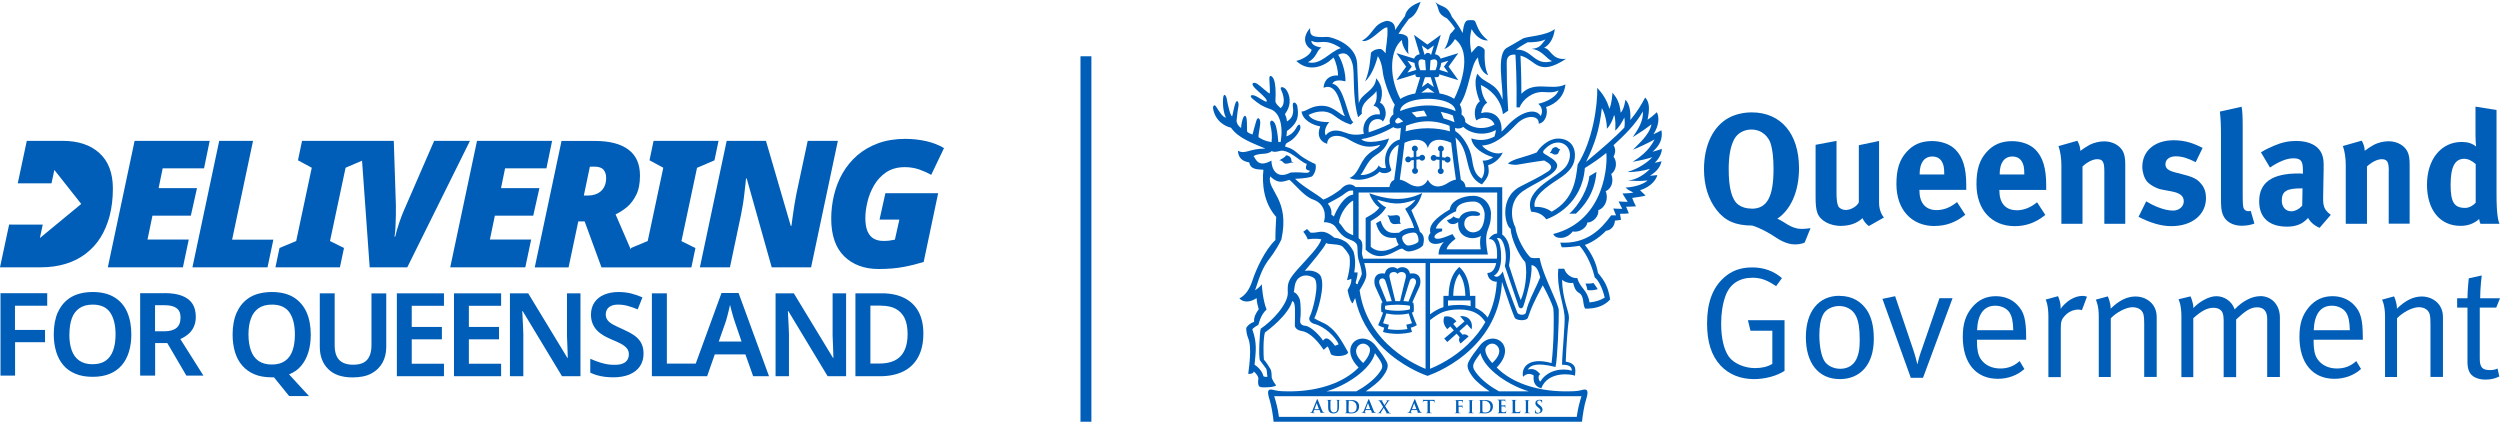 <?xml version="1.0" encoding="UTF-8"?>
<svg id="Layer_1" xmlns="http://www.w3.org/2000/svg" version="1.1" viewBox="0 0 252.04 42.52">
  <!-- Generator: Adobe Illustrator 29.6.0, SVG Export Plug-In . SVG Version: 2.1.1 Build 207)  -->
  <defs>
    <style>
      .st0 {
        fill: #005eb8;
      }
    </style>
  </defs>
  <g>
    <path class="st0" d="M181.54,23.07c-.5,0-.97-.22-1.37-.46-.26-.16-.69-.45-.99-.56,1.32-.88,2.19-2.68,2.19-5.09,0-3.48-1.82-5.63-4.77-5.63-.83,0-1.64.19-2.3.54-1.6.86-2.51,2.79-2.51,5.19,0,1.63.43,3.03,1.28,4.12.85,1.1,1.93,1.56,3.59,1.56.86.27,1.72.77,2.25,1.12.41.27,1.18.78,2.04.78.67,0,.99-.19.99-.19l.59-1.45s-.51.08-.99.08h0ZM176.59,21.03c-.53,0-.97-.13-1.32-.38-.67-.48-.99-1.68-.99-3.59,0-1.34.18-2.31.56-3.03.32-.59.97-.97,1.72-.97,1.18,0,1.77.85,1.95,1.4.19.62.29,1.44.29,2.57,0,2.82-.65,4.01-2.2,4.01h0Z"/>
    <path class="st0" d="M185.62,22.77c.86,0,1.63-.27,2.15-.78.14.33.37.61.64.8l1.52-.86c-.32-.38-.49-.94-.49-1.48v-6.24l-2.04.43v5.75c-.16.4-.8.78-1.32.78-.32,0-.64-.16-.75-.38s-.18-.61-.18-1.34v-5.25l-2.11.4v5.23c0,.83.05,1.26.18,1.63.27.78,1.26,1.32,2.41,1.32h0Z"/>
    <path class="st0" d="M195.05,22.78c1.15,0,2.14-.37,3.08-1.13l-.83-1.28c-.65.54-1.34.81-2.07.81-1.1,0-1.72-.72-1.72-1.98v-.06h4.72v-.49c0-1.71-.34-2.81-1.09-3.57-.53-.54-1.42-.86-2.36-.86-1.09,0-1.9.35-2.57,1.1-.72.8-1.02,1.77-1.02,3.24,0,2.57,1.52,4.23,3.86,4.23h0ZM193.53,17.55c0-1.13.46-1.77,1.28-1.77.43,0,.73.16.94.48.19.3.26.62.26,1.23v.1h-2.47v-.03h0Z"/>
    <path class="st0" d="M203.29,21.19c-1.1,0-1.72-.72-1.72-1.98v-.06h4.72v-.49c0-1.71-.34-2.81-1.08-3.57-.53-.54-1.42-.86-2.36-.86-1.08,0-1.9.35-2.57,1.1-.72.8-1.02,1.77-1.02,3.24,0,2.57,1.52,4.23,3.86,4.23,1.15,0,2.14-.37,3.08-1.13l-.83-1.28c-.65.54-1.34.81-2.08.81h0ZM201.6,17.55c0-1.13.46-1.77,1.28-1.77.43,0,.73.16.94.48.19.3.26.62.26,1.23v.1h-2.47v-.03h0Z"/>
    <path class="st0" d="M207.81,22.56h2.14v-5.78c.49-.45,1.05-.73,1.48-.73.56,0,.72.27.72,1.2v5.31h2.11v-5.97c0-.51-.05-.86-.16-1.16-.26-.7-1.05-1.18-1.96-1.18-.48,0-1.04.13-1.47.35-.35.19-.62.38-.94.61,0-.34-.11-.69-.3-1.02l-1.9.54c.19.54.29,1.21.29,1.92v5.92h0Z"/>
    <path class="st0" d="M222.4,19.97c0-.54-.14-1.01-.45-1.39-.29-.37-.62-.67-1.63-.93l-.99-.26c-.75-.19-1.02-.42-1.02-.83,0-.48.41-.8,1.04-.8s1.2.18,2.01.59l.7-1.44c-.75-.37-1.61-.77-2.92-.77-1.9,0-3.16,1.07-3.16,2.67,0,.53.18,1.12.46,1.47.29.35.96.73,1.5.83l.96.18c.86.16,1.26.45,1.26,1.01,0,.53-.48.93-1.08.93-.93,0-2.06-.53-2.71-.93l-.77,1.56c1.2.62,2.3.94,3.3.94,2.09,0,3.5-1.15,3.5-2.84h0Z"/>
    <path class="st0" d="M223.91,19.8c0,1.17.03,1.42.19,1.84.26.69.99,1.12,1.9,1.12.46,0,.91-.08,1.28-.22l-.37-1.28c-.11.03-.16.03-.24.03-.18,0-.35-.08-.43-.22-.13-.22-.14-.42-.14-1.82v-6.37c0-1.15-.03-1.68-.11-2.12l-2.19.49c.08.73.11,1.39.11,2.46v6.1h0Z"/>
    <path class="st0" d="M232.7,21.98c.21.41.65.78,1.15.99l1.13-1.31c-.72-.54-.78-.93-.77-1.82l.05-2.74c.02-.88-.03-1.13-.14-1.47-.32-.91-1.26-1.42-2.63-1.42-.75,0-1.44.14-2.23.48-.57.24-.89.4-1.32.67l.91,1.53c.88-.59,1.67-.93,2.36-.93.78,0,.96.3.96,1.21v.34c-.18-.02-.32-.02-.48-.02-2.6,0-3.93.89-3.93,2.81,0,1.63.99,2.55,2.81,2.55.67,0,1.24-.16,1.64-.45.16-.11.34-.27.49-.43h0ZM232.1,20.74c-.32.35-.72.56-1.12.56-.54,0-.94-.43-.94-1.07,0-.97.51-1.24,1.99-1.24h.1l-.03,1.76h0Z"/>
    <path class="st0" d="M240.82,17.24v5.31h2.11v-5.97c0-.51-.05-.86-.16-1.16-.26-.7-1.05-1.18-1.96-1.18-.48,0-1.04.13-1.47.35-.35.19-.62.38-.94.61,0-.34-.11-.69-.3-1.02l-1.9.54c.19.54.29,1.21.29,1.92v5.92h2.14v-5.78c.49-.45,1.05-.73,1.48-.73.56,0,.72.27.72,1.2h0Z"/>
    <path class="st0" d="M248.06,22.77c.73,0,1.36-.22,1.88-.69.03.22.06.35.13.48h1.92c-.14-.32-.3-.97-.3-2.98v-8.49l-2.12-.34v2.81c0,.48.03,1.04.06,1.21-.4-.32-.86-.46-1.45-.46-2.08,0-3.5,1.76-3.5,4.31s1.31,4.15,3.38,4.15h0ZM248.43,16.01c.38,0,.77.18,1.16.53v3.89c-.21.26-.65.53-1.05.53-1.12,0-1.48-.57-1.48-2.33s.41-2.62,1.37-2.62Z"/>
    <path class="st0" d="M176.48,33.34h2.2v3.34c-.46.29-1.05.43-1.74.43-1.04,0-2.15-.45-2.65-1.16s-.77-1.88-.77-3.32c0-1.04.14-1.96.43-2.78.45-1.26,1.45-1.85,2.73-1.85.85,0,1.48.24,2.38.85l.59-.81c-.83-.72-1.83-1.08-3-1.08s-2.07.33-2.86,1.04c-1.13,1.02-1.69,2.51-1.69,4.6,0,1.88.43,3.24,1.36,4.25.83.89,2,1.37,3.37,1.37,1.12,0,2.3-.32,3.08-.83v-5.11h-3.69l.26,1.08v-.02Z"/>
    <path class="st0" d="M185.44,29.82c-2.09,0-3.38,1.58-3.38,4.17s1.24,4.23,3.43,4.23c2,0,3.42-1.4,3.42-4.05,0-1.29-.24-2.23-.73-2.95-.54-.78-1.4-1.39-2.73-1.39h0ZM187.25,35.98c-.27.77-.89,1.2-1.72,1.2-.69,0-1.32-.32-1.61-.8-.3-.49-.5-1.48-.5-2.6,0-.94.13-1.58.38-2.07.27-.53.93-.86,1.63-.86.65,0,1.36.32,1.69,1.02.26.53.37,1.28.37,2.39,0,.78-.06,1.23-.24,1.72Z"/>
    <path class="st0" d="M193.7,35.35c-.26.72-.38,1.34-.38,1.34h-.03s-.16-.7-.38-1.36l-1.85-5.47-1.28.27,2.86,7.96h1.23l2.98-8.03h-1.32l-1.82,5.28h0Z"/>
    <path class="st0" d="M201.22,29.86c-.96,0-1.74.35-2.38,1.1-.67.8-.96,1.66-.96,3,0,2.63,1.32,4.23,3.53,4.23,1.02,0,1.98-.35,2.68-.99l-.48-.8c-.56.51-1.18.75-1.95.75s-1.53-.29-1.98-.97c-.27-.41-.37-.99-.37-1.74v-.19h4.96v-.18c0-1.9-.22-2.65-.91-3.35-.54-.56-1.29-.86-2.16-.86h.02ZM199.32,33.3c.06-1.64.7-2.48,1.84-2.48.61,0,1.17.27,1.44.7.24.38.35.91.37,1.77h-3.65Z"/>
    <path class="st0" d="M207.74,31.15c.05-.67-.26-1.29-.26-1.29l-1.24.34s.27.53.27,1.69v6.13h1.25v-4.98c0-.65.1-.89.46-1.26s.85-.57,1.32-.57c.13,0,.27.03.35.06l.51-1.36s-.22-.08-.43-.08c-.81,0-1.66.51-2.24,1.32h0Z"/>
    <path class="st0" d="M215.3,29.89c-.85,0-1.68.4-2.51,1.23,0-.65-.29-1.24-.29-1.24l-1.21.33s.3.54.3,1.67v6.13h1.21v-5.92c.57-.61,1.56-1.12,2.2-1.12.37,0,.7.13.88.33.22.27.29.48.29,1.32v5.38h1.26v-6.03c0-.32-.06-.64-.19-.92-.32-.7-1.08-1.16-1.95-1.16h0Z"/>
    <path class="st0" d="M227.84,29.86c-.81,0-1.79.51-2.55,1.33-.29-.85-1.07-1.33-1.85-1.33s-1.79.61-2.31,1.2c0-.56-.29-1.18-.29-1.18l-1.21.29s.29.54.29,1.69v6.16h1.2v-5.94c.83-.75,1.42-1.05,2.03-1.05.37,0,.62.1.81.32.18.22.22.54.22,1.02v5.65h1.26v-5.81c.83-.77,1.39-1.23,2.11-1.23.67,0,1.02.4,1.02,1.16v5.87h1.28v-6c0-1.26-.81-2.16-2-2.16h0Z"/>
    <path class="st0" d="M235.16,29.86c-.96,0-1.74.35-2.38,1.1-.67.8-.96,1.66-.96,3,0,2.63,1.32,4.23,3.53,4.23,1.02,0,1.98-.35,2.68-.99l-.48-.8c-.56.51-1.18.75-1.95.75s-1.53-.29-1.98-.97c-.27-.41-.37-.99-.37-1.74v-.19h4.96v-.18c0-1.9-.22-2.65-.91-3.35-.54-.56-1.29-.86-2.15-.86h0ZM233.26,33.3c.06-1.64.7-2.48,1.83-2.48.61,0,1.16.27,1.44.7.24.38.35.91.37,1.77h-3.64Z"/>
    <path class="st0" d="M244.16,29.89c-.85,0-1.67.4-2.51,1.23,0-.65-.29-1.24-.29-1.24l-1.21.33s.3.54.3,1.67v6.13h1.21v-5.92c.57-.61,1.56-1.12,2.2-1.12.37,0,.7.13.88.33.22.27.29.48.29,1.32v5.38h1.26v-6.03c0-.32-.06-.64-.19-.92-.32-.7-1.08-1.16-1.95-1.16h0Z"/>
    <path class="st0" d="M251.02,37.31c-.78,0-1.02-.3-1.02-1.18v-5.12h1.66l.38-.94h-2c0-1.05.16-2.3.16-2.3l-1.31.29s-.13,1.25-.13,2.01h-1.04v.94h1.04v5.46c0,.8.21,1.31.77,1.58.3.14.62.22,1.04.22.56,0,1-.11,1.4-.32l-.18-.8c-.22.11-.43.16-.78.16h0Z"/>
    <path class="st0" d="M145.94,15.78c-.1,0-.18.05-.23.12-.1-.02-.21-.04-.32-.05v-.59c.11-.05.18-.15.18-.27,0-.16-.13-.3-.3-.3s-.3.13-.3.3c0,.11.06.21.16.26v.57c-.11-.01-.21-.02-.32-.03-.05-.1-.15-.17-.27-.17-.16,0-.3.13-.3.3s.13.3.3.3c.1,0,.2-.05.25-.14.12.01.22.02.33.04v.87c-.1.05-.17.15-.17.26,0,.16.13.3.3.3s.3-.13.3-.3c0-.12-.07-.22-.18-.27v-.83c.1.01.2.03.29.04.04.12.15.2.28.2.16,0,.3-.13.3-.3s-.13-.3-.3-.3h0Z"/>
    <path class="st0" d="M143.37,15.61c-.12,0-.22.07-.27.17-.11.01-.21.02-.31.03v-.57c.09-.05.15-.15.15-.26,0-.16-.13-.3-.3-.3s-.3.13-.3.3c0,.12.07.23.18.27v.59c-.11.01-.22.03-.32.05-.05-.07-.14-.12-.23-.12-.16,0-.3.13-.3.3s.13.3.3.3c.13,0,.24-.09.28-.2.09-.02.18-.03.28-.04v.83c-.1.05-.17.15-.17.27,0,.16.13.3.3.3s.3-.13.3-.3c0-.11-.07-.21-.16-.26v-.87c.1-.01.21-.02.32-.04.05.08.14.14.25.14.16,0,.3-.13.3-.3s-.13-.3-.3-.3h0Z"/>
    <path class="st0" d="M159.55,39.3c-.32.1-.71.15-1.29.15h-.73c-2.5-.05-5.06-.79-6.64-2.4,2.17-2.2-.38-4-1.76-2.14-.43.58-.78.99-1.07,1.56-.24.45-.06.91.48,1.61.3.39,1.03.98,1.63,1.37h-12.48c.6-.39,1.34-.99,1.63-1.37.54-.7.72-1.16.48-1.61-.3-.56-.64-.97-1.07-1.56-1.38-1.86-3.93-.06-1.76,2.14-1.57,1.61-4.14,2.35-6.64,2.4h-.69c-.59,0-.97-.06-1.3-.15-.52-.12-.63.1-.35.99.19.6.35,1.57.41,2.23h31.09c.07-.66.22-1.64.41-2.23.28-.89.16-1.11-.35-.99ZM149.82,34.99c.41-.54,1-.4,1.25.06.26.49-.12,1.09-.63,1.55-.71-.77-.79-1.38-.61-1.61h0ZM148.79,37.54c-.25-.35-.34-.56-.21-.9.13-.33.39-.63.67-1.04.43,1.69,2.99,3.31,4.88,3.85h-3.01c-.78-.42-1.76-1.11-2.33-1.91ZM136.79,35.05c.25-.46.84-.6,1.25-.06.17.23.1.84-.61,1.61-.51-.47-.9-1.07-.63-1.55h0ZM138.62,35.6c.28.41.54.71.67,1.04.13.34.05.54-.21.9-.57.8-1.56,1.49-2.33,1.91h-3.01c1.89-.54,4.45-2.16,4.88-3.85ZM158.96,42.03h-30.02c-.13-.96-.32-1.57-.48-2.09h30.98c-.16.52-.35,1.13-.48,2.09Z"/>
    <path class="st0" d="M132.32,41.65h.19s.03,0,.03-.02c0,0,0-.02-.03-.02h-.03c-.05,0-.07-.02-.07-.05,0-.02,0-.07.03-.11l.04-.09s0-.02.02-.02h.52s0,0,.02,0l.08.22s0,.04-.02.04-.03,0-.03.02c0,0,.02,0,.05,0h.34c.07,0,.08,0,.08-.02s0-.02-.02-.02h-.07s-.09-.03-.16-.19c-.11-.27-.4-1-.44-1.09-.02-.04-.03-.06-.05-.06s-.03.02-.05.07l-.45,1.11c-.03.09-.07.15-.15.16h-.05s-.02,0-.02.02c0,0,0,.02.03.02h.21ZM132.75,40.65s0,0,0,0h0s.22.61.22.61h-.45s.22-.6.22-.6Z"/>
    <path class="st0" d="M133.82,40.35c.06,0,.07.04.08.1v.64c0,.26.07.39.16.47.13.12.3.12.39.12.12,0,.24-.02.37-.13.15-.13.17-.34.17-.54v-.57c0-.06.02-.09.07-.1h.05s.03,0,.03-.02c0,0,0,0-.04,0h-.4s-.04,0-.04,0,0,.02.03.02h.06c.06,0,.07.04.08.1v.6c0,.18,0,.34-.1.44-.07.07-.17.1-.24.1-.06,0-.14,0-.22-.07-.09-.07-.14-.18-.14-.44v-.63c0-.06.02-.09.07-.1h.05s.03,0,.03-.02c0,0,0,0-.04,0h-.48s-.04,0-.04,0,0,.02.03.02h.07,0Z"/>
    <path class="st0" d="M135.66,40.35c.06,0,.07.04.07.1v.69c0,.16,0,.31,0,.38,0,.05,0,.09-.05.1h-.06s-.03,0-.03.02c0,0,0,.02.04.02h.22c.09,0,.25.02.38.02.33,0,.51-.13.6-.21.1-.1.19-.27.19-.5,0-.21-.08-.36-.17-.44-.19-.2-.49-.2-.71-.2h-.53s-.04,0-.04,0,0,.02.03.02h.07,0ZM135.97,40.8v-.36s0-.03.02-.04c0,0,.08,0,.11,0,.14,0,.34.02.5.18.08.07.17.22.17.44,0,.18-.04.35-.15.44-.11.1-.23.13-.41.13-.14,0-.21-.04-.23-.07,0-.02-.02-.09-.02-.14v-.58h0Z"/>
    <path class="st0" d="M137.5,41.65h.19s.03,0,.03-.02c0,0,0-.02-.03-.02h-.03c-.05,0-.07-.02-.07-.05,0-.02,0-.07.03-.11l.04-.09s0-.02.02-.02h.52s0,0,.02,0l.08.22s0,.04-.02.04-.02,0-.02.02c0,0,.02,0,.05,0h.34c.07,0,.08,0,.08-.02s0-.02-.02-.02h-.07s-.09-.03-.16-.19c-.11-.27-.4-1-.44-1.09-.02-.04-.03-.06-.05-.06s-.03.02-.05.07l-.45,1.11c-.03.09-.07.15-.15.16h-.06s-.02,0-.02.02c0,0,0,.02.03.02h.21ZM137.92,40.65h0s0,0,0,0l.22.6h-.45s.22-.6.22-.6h0Z"/>
    <path class="st0" d="M138.92,41.66h.35s.04,0,.04,0,0-.02-.02-.02h-.04s-.03,0-.03-.03,0-.04.02-.07l.26-.42c.08.13.18.31.28.48,0,.02,0,.04,0,.04t-.02.02s0,0,.06.02h.37s.03,0,.03-.02c0,0,0-.02-.02-.02h-.07c-.05-.02-.07-.04-.1-.08-.04-.05-.33-.54-.39-.62l.29-.42c.05-.08.09-.13.13-.14.03,0,.05,0,.06,0,.02,0,.03,0,.03-.02s0,0-.03,0h-.35s-.04,0-.04,0,0,.02.02.02h.06s.03.02.03.03,0,.04-.02.07c-.03.05-.19.3-.24.37-.07-.12-.15-.25-.23-.39,0-.02-.02-.04-.02-.05s0-.03.02-.03h.05s.03,0,.03-.02c0,0,0,0-.04,0h-.46s-.04,0-.04,0t.02.02s.05,0,.07,0c.06.02.1.06.15.13l.31.51-.34.49c-.06.08-.09.12-.15.13h-.07s-.03,0-.03.02c0,0,0,0,.03,0h.04Z"/>
    <path class="st0" d="M142.14,41.65h.19s.03,0,.03-.02c0,0,0-.02-.03-.02h-.03c-.06,0-.07-.02-.07-.05,0-.02,0-.07.03-.11l.04-.09s0-.02.02-.02h.52s.02,0,.02,0l.08.22s0,.04-.02.04-.02,0-.02.02c0,0,.02,0,.05,0h.34c.07,0,.08,0,.08-.02s0-.02-.02-.02h-.07s-.09-.03-.16-.19c-.11-.27-.4-1-.44-1.09-.02-.04-.03-.06-.05-.06s-.03.02-.05.07l-.45,1.11c-.04.09-.07.15-.15.16h-.06s-.02,0-.02.02c0,0,0,.02.03.02h.21ZM142.57,40.65h0s0,0,0,0l.23.6h-.45s.22-.6.22-.6h0Z"/>
    <path class="st0" d="M143.46,40.53s0-.03.03-.06c.03-.04.07-.05.17-.05h.26v1.1s-.02.09-.05.1h-.06s-.03,0-.03.02c0,0,0,.02.04.02h.5s.03,0,.03-.02c0,0,0-.02-.03-.02h-.09c-.05,0-.06-.05-.07-.1v-1.11h.22c.16,0,.21.06.21.11v.02s0,.04.02.04c0,0,0,0,.02-.03v-.2s0-.04,0-.04c-.02,0-.06,0-.17,0h-.88s-.06-.02-.08-.02c0,0-.02,0-.02.04,0,0-.04.17-.04.2,0,.02,0,.03.02.03s.02,0,.02-.02v-.02Z"/>
    <path class="st0" d="M146.72,40.35c.06,0,.07.04.08.1v.69c0,.17,0,.31,0,.38,0,.05,0,.09-.05.1h-.06s-.03,0-.03.02c0,0,0,.02.04.02h.5s.04,0,.04-.02c0,0,0-.02-.03-.02h-.09c-.05,0-.06-.05-.07-.1v-.52s0,0,0,0h.26c.06,0,.08.04.09.06,0,.02,0,.04,0,.05s0,.03.02.03.02-.02.02-.03v-.13s0-.1,0-.11v-.02s-.02,0-.02.02c-.02.02-.04.03-.08.03h-.31s0,0,0,0v-.44s0-.03.02-.03h.27c.07,0,.1.03.12.06v.07s0,.03.02.03.02,0,.02-.03v-.14s.02-.07.02-.08,0,0,0,0h-.83s-.04,0-.04.02c0,0,0,0,.03,0h.07-.01Z"/>
    <path class="st0" d="M148.1,40.35s.06.04.06.1v1.08s-.02.08-.05.09h-.06s-.03,0-.03.02c0,0,0,.02.03.02h.5s.04,0,.04-.02c0,0,0-.02-.03-.02h-.09c-.05,0-.07-.04-.07-.08v-1.08c0-.06.02-.09.07-.1h.05s.03,0,.03-.02c0,0,0,0-.04,0h-.45s-.04,0-.04,0t.03.02h.06-.01Z"/>
    <path class="st0" d="M149.14,40.35c.06,0,.07.04.08.1v.69c0,.16,0,.31,0,.38,0,.05-.02.09-.05.1h-.06s-.03,0-.03.02c0,0,0,.02.04.02h.22c.09,0,.25.02.38.02.33,0,.51-.13.6-.21.1-.1.19-.27.19-.5,0-.21-.08-.36-.17-.44-.19-.2-.49-.2-.71-.2h-.53s-.04,0-.04,0,0,.02.03.02h.07-.01ZM149.45,40.8v-.36s0-.03.02-.04c0,0,.08,0,.12,0,.14,0,.34.02.5.18.07.07.17.22.17.44,0,.18-.04.35-.15.44-.11.1-.23.13-.41.13-.14,0-.21-.04-.23-.07,0-.02-.02-.09-.02-.14v-.58h0Z"/>
    <path class="st0" d="M151.04,40.35c.06,0,.07.04.08.1v1.07s-.02.09-.05.1h-.06s-.03,0-.03.02c0,0,0,.02.04.02h.22c.1,0,.22,0,.49,0,.07,0,.09,0,.1-.05,0-.03.02-.16.02-.19,0-.02,0-.04,0-.04s-.02,0-.02.03c0,.07-.03.11-.08.13s-.12.02-.17.02c-.18,0-.21-.03-.21-.15v-.42s0-.02,0-.02h.25c.07,0,.09.03.1.07v.06s0,.02.02.02.02-.02.02-.03v-.12c0-.09,0-.12,0-.13s0-.02,0-.02c0,0,0,0-.03.02-.02.02-.04.02-.09.03h-.28s0,0,0-.02v-.45s0-.02,0-.02h.25c.09,0,.11.03.12.07,0,.02,0,.05,0,.07s0,.03,0,.03.02,0,.02-.02v-.12c0-.08.02-.11.02-.12s0,0,0,0h-.03s-.04,0-.08,0h-.69s-.04,0-.04,0,0,.02.03.02h.07v.02Z"/>
    <path class="st0" d="M152.42,40.35c.06,0,.07.04.08.1v.69c0,.16,0,.31,0,.38,0,.05,0,.09-.05.1h-.06s-.03,0-.03.02c0,0,0,.02.04.02h.22c.14,0,.26,0,.52,0,.09,0,.1,0,.11-.05s.03-.18.03-.21,0-.03,0-.03-.02,0-.02.03-.02.08-.05.1c-.04.05-.11.05-.21.05-.14,0-.19,0-.21-.04-.04-.03-.04-.15-.04-.38v-.69c0-.06.02-.09.07-.1h.07s.03,0,.03-.02c0,0,0,0-.04,0h-.48s-.04,0-.04,0,0,.02.03.02h.06-.01Z"/>
    <path class="st0" d="M153.77,40.35s.06.04.06.1v1.08s-.02.08-.05.09h-.06s-.03,0-.03.02c0,0,0,.02.03.02h.5s.03,0,.03-.02c0,0,0-.02-.03-.02h-.09c-.05,0-.07-.04-.07-.08v-1.08c0-.06.02-.09.07-.1h.05s.03,0,.03-.02c0,0,0,0-.04,0h-.45s-.04,0-.04,0c0,.02,0,.02.03.02h.06,0Z"/>
    <path class="st0" d="M155.06,41.68c.09,0,.19-.02.28-.07.13-.08.17-.2.17-.31,0-.17-.08-.29-.29-.45l-.05-.04c-.15-.11-.19-.17-.19-.26,0-.11.08-.18.21-.18.12,0,.17.05.19.09.04.05.05.1.05.12s0,.03.02.03c0,0,.02,0,.02-.05v-.21s0-.02-.03-.02c-.04,0-.12-.03-.24-.03-.25,0-.41.14-.41.34,0,.14.07.27.26.42l.08.07c.15.11.17.2.17.29s-.08.2-.24.2c-.11,0-.22-.05-.25-.18,0-.03-.02-.07-.02-.09,0,0,0-.03-.02-.03s-.02.02-.02.05v.23s0,.05.03.06c.08.03.16.04.26.04l.02-.02Z"/>
    <path class="st0" d="M160.95,17.32s-.46.28-.72.44c-.1,1.15-.99,2.9-2.02,3.78h.67c.71-.69,1.9-1.94,2.07-4.22Z"/>
    <path class="st0" d="M157.21,15.18c.1-.14.14-.12-.03-.16-.13-.03-.15-.25-.44-.17-.33.09-.3.32-.39.45-.12.09-.14.14.04.14.17,0,.13.17.46.14.3-.03.27-.25.36-.39h0Z"/>
    <path class="st0" d="M167.57,16.24c-.15.04-.51.14-.74.17.44-.43.71-.96.71-1.4-.21.07-.6.21-.94.29.69-.59,1.06-1.27.9-2.17-.21.11-.51.28-.81.41.6-.93.59-1.75.35-2.23-.27.25-.6.55-.94.76.22-1.07.21-1.77-.24-2.24-.46.86-.85,1.5-1.5,2.27.05-.71-.03-1.59-.49-2.05,0,0-.13.99-.48,1.31-.09-.97-.38-1.5-.83-2.02,0,0-.03,1.01-.31,1.63-.23-.85-.66-1.5-1.22-2.12.04,1.86-.48,5.38-1.98,7.74-.17,1.4-.33,3.5-2.61,4.75-.33-.23-.9-.53-1.72-.48-.21-1.05,1.17-2.01,2.36-2.78,1.2-.77,1.72-1.44,1.7-2.48-.03-1.13-.8-1.6-1.59-1.63-1.12-.05-2.03.97-2.25,1.39-.33.15-1.29.45-1.68.56-.44.12-.93.3-1.24.56.18.11.71.15.91.13.38-.06,1.59-.28,2.75-.43.42.23,1.1.61.38,1.11-.99.63-1.41.8-2.8,1.52-2.2,1.15-1.49,4.05-.95,4.26,0,.98.87,2.75,1.46,3.36.27,1.23-.08,3.06-.46,3.82-.31-.75-.83-2.48-1.18-3.49.35-1.91-.22-2.74-.62-3.07-.02-.02-.04-.02-.06-.03v-4.79h-3.69c-.05-.38-.23-.62-.48-.72-.13-.86-.39-2.83-.54-4.29,1.65,1.45.72,3.85,2.66,4.73.74-.84.75-1.14.63-1.94.73-.19,1.28-.81,1.47-1.28-.69.33-1.78-.25-2.09-.7,1.2-.04,2.31-.94,3.45-2.13,1.02-1.07,2.37-.9,2.26-.07.7-.1.98-1.07.75-1.68,1.03-.33,1.83-1.09,1.95-2.28-1.38.69-3.13-.45-4.44.95,0-1.85-.07-3.37-.09-3.85.07.02.15.04.22.07,1.33.46,1.63,2.06,4.37.25-1.47.17-1.54-1.08-2.22-1.1,1.02-.58,1.08-1.9,1.08-1.9-.85.69-2.83.73-3.22.96-.51.31-1.16.68-1.59.92-1.14.62-.35,4-.46,5.24-.61-1.84-1.86-1.57-2.51-2.62-.49.88.03,2.36.23,2.78-.71.58-.52,1.64-.35,1.93.61-.44,1.54-.33,1.83.41-.77.47-2.05.56-2.95-.24.03-.25-.08-.55-.38-.77.06-.38,0-.72-.18-1.02h.02c.96-1.36,1.03-3.98,1.82-4.73.07.92.56,1.68,1.04,1.78-.39-.63-.39-1.89-.36-2.46,0-.27-.48-.47-.6-.48-.21-.01-.47.42-.74.69-.24-1.28-.11-1.83.02-2.39.54.98,1.27,1.19,1.65,1.14-1.3-1.04-1.07-1.98-1.47-2.03-.23-.03-.39,0-.5,0-.46,0-.52.88-.58,1.29-.3-.55-.59-1.01-1.09-1.64-.48-1.23-1.06-.92-1.66-1.48.46.7.09,1.13,1.16,1.64.28.27.6.68.82,1.02-.18.24-.3.38-.47.54-.13.2-.2.96-.61,1.54.61-.27.85-.64,1.07-1.01,1.94,1.46.36,5.2-.08,6.02-.43-.29-.97-.45-1.47-.54l-.05-.17-.46-1.47h.21c.24,0,.3-.16.26-.29l1.34.41.59.18-.36-.5-.62-.86.62-.86.36-.5-.59.18-1.2.37c-.09-.27-.31-.41-.56-.44l.41-1.37.17-.59-.49.36-.86.62-.86-.62-.49-.36.17.59.41,1.37c-.25.03-.47.17-.56.44l-1.2-.37-.59-.18.36.5.62.86-.62.86-.36.5.59-.18,1.34-.41c-.04.13,0,.29.26.29h.21l-.45,1.47-.05.17c-.51.09-1.07.26-1.5.56-1.31-2.53-.94-5.1.16-5.95-.02.54.45,1.27.67,1.42-.15-.56.11-1.55-.18-1.79-.2-.17-.51-.26-.84-.25.22-.37.53-.82,1.05-1.51.77-.36.99-1.26,1.18-1.71-.84.3-1.45.74-1.58,1.44-.3.39-.62.85-.99,1.4.02-.66-.35-.89-.83-.93-1.41.3-1.3,1.31-2.51,2.01.83.29,2.12-1.52,2.56-1.33.07,1.11-.18,1.99-.18,2.59-.21-.23-.32-.39-.5-.43-.17-.03-.64.01-.97.37-.09.56-.07,1.62-.59,2.89.79-.72,1.16-2.13,1.28-2.54.2.28.42.89.47,1.41.09,1.01.72,2.7,1.24,3.51-.14.28-.19.6-.14.95-.38.28-.44.66-.34.94-.76.39-1.67.71-2.15.87-.19-1.56,1.3-1.5,1.41-1.08.61-.73.18-1.78-.27-1.89.46-1.25,0-2.02-.39-2.48-.1,1.32-1.57,1.53-1.75,2.55-.06-.81-.11-2.99-.17-4.05-.12-1.98-2.61-2.67-2.99-2.67-1.63.08-1.78-.13-1.75-.89-.83.94-.55,1.78.15,2.18-.1.56-1,1.01-1.55,1.13,1.32,1.23,2.86.5,3.6-.2.05-.05.11-.1.16-.14.27.47.46,1.32.46,1.81-1.24-.07-1.46.89-1.46,1.24,1.57-.65,1.75,2.36,2.16,2.85-.4-.03-1.11-.96-2.16-1.03-1.26-.08-1.71.59-2.22.57.1.89,1.18,1.39,1.88,1.5-.36.91-.04,1.53.7,1.76,0-.83,1.05-1.09,2.19-.43,1.36.79,2.05.86,3.15.53-.18.39-.67.43-1.28,1.02-.85.83-.87,1.92-1.81,2.32,1.1.53,2.77-.21,3.01-.63.46.29,1.05.11,1.22-.17-.63-1.4.17-2.31.73-2.56-.15,1.33-.35,2.84-.46,3.56-.25.1-.42.33-.48.72h-3.4c-.46-.46-1.07-.29-1.5.22-.36.29-1.19.85-1.76,1.04-.77-.65-1.98-1.23-2.85-2.1,0,0,1.16-.01,1.7-.23.14-.09.52-.68.36-1.25-.18-.06-.44-.2-.7-.34-.32-.18-.63-.37-.77-.48-.51-.38-.71-.72-1.59-.94.06-.4.14-.31.53-.57.49-.33.76-.73.96-1.12.15-.31-.02-.94-.41-.13-.14.28-.52.66-.95.78.03-.25.05-.39.05-.53,1.28-.9,1.15-1.7,1.06-2.45-.06-.43-.49-.61-.47-.16,0,.3.28,1.14-.59,1.64-.02-.38-.12-.54-.2-.74.78-1.03.45-2.02.12-2.47-.21-.29-.72-.39-.49.07.19.37.5,1.39-.08,1.8-.2-.25-.43-.34-.51-.68.06-1.11,0-1.79-.15-2.19-.14-.37-.49-.6-.46-.06.03.62.09,1.4.03,1.45s-.88-.72-1.22-.95c-.34-.23-.74-.15-.35.32.35.4,1.4,1.18,1.27,1.43-.08.16-.84-.46-1.23-.59-.39-.13-.51.07-.18.34.54.44.89.73,1.78,1.03.88.3,1.32,1.52,1.05,3.26,0,.08-.16.07-.25.04-.04-.66-.16-1.46-.32-1.81-.21-.46-.62-.47-.47.15.12.5.19,1.03.11,1.69-.73-.12-1.01-.32-1.31-.5-.03-.33.14-.89.17-1.39.03-.49-.26-.8-.42-.18-.16.59-.26.87-.36,1.3-.21-.07-.43-.16-.53-.28-.05-.05,0-.72-.05-1.2-.06-.54-.26-.53-.42-.05-.07.22-.13.51-.15.87-.26-.15-.43-.45-.46-.69.04-.57.13-1.17.2-1.55.05-.27-.13-.82-.35-.15-.15.48-.19.87-.29,1.21-.18-.01-.43-1.09-.55-1.78-.06-.32-.32-.67-.37.03-.05.77.1,1.55.3,1.89-.37-.04-.73-.71-.99-1.1-.23-.35-.34.01-.32.15.22,1.37,1.32,1.86,1.81,1.96.77,1.1,2.24,1.57,3.47,2.11-1.61-.02-2.04.63-2.77.21.03.61.33.89.63,1.03.21.1.41.13.51.15.13.74.84.7,1.43.74-.15,1.44.02,3.34,1.29,4.76-.04.73-.09,1.69-.08,2.33-1.04.96-1.96,2.97-2.32,4.09-.27.83-.68,1.48-1.31,1.79.52.55,1.29.28,1.73-.03.03.49.14.83.22,1.12-.3.44-.5.75-.47,1.28-.34.1-.57.3-.75.53-.11.14.02.8.14,1.08.42.92.09,3.01.02,3.63.17,0,.49.02.56-.24.1.1.36.28.47.68-.03.17-.13.81.2.89.27.07,1.43.03,1.58-.17-.11-.13-.32-.44-.44-.75,0-.32-.03-.7-.11-.86-.13-.23-.47-.77-.68-.98-.05-.38-.09-2.08.1-2.74.3-.21,2.34-1.73,2.76-3.17.38.12.26,1.14.26,2.45,0,.35.43.54.69.57.55.07,1.34.59,2.22,1.9.17-.18.39-.35.39-.35.12.15.25.53.33.77.1.18.81.29,1.35.12.18-.06.29-.09.4-.28-.69-1.21-1.11-2.01-2-2.68-.41-.31-.96-.46-1.42-.76.31-.58,1.15-3.28.64-4.27-.17-.33-.82-.65-1.6-.51.65-.78,1.98-2.34,2.16-2.82.15.18.94.06,1.52.28.21.08.81.86.84,1.12.05.48.08,1.04-.26,2.35.23-.03.2-.05.43-.14.04.35-.07.62-.37,1.15.08.47.29,1.2.51,1.34.06-.17.15-.35.25-.54.4,1.92,1.35,3.62,2.85,5.07,1.79,1.73,3.79,2.54,4.36,2.74l.09.03.09-.03c.57-.21,2.58-1.01,4.36-2.74,1.91-1.85,2.93-4.1,3.05-6.71.13.39.44,1.32.74,2.17.21.6.41,1.15.54,1.44.15.32,1.22.37,1.34,0,.17-.49.3-.86.57-1.44.2-.44.48-1,.92-1.82.29.5.67,1.28.89,1.82.1.25.17.44.18.53.09.83.04,3.74-.18,5.49-2.4-.66-3.08.52-2.87,1.39.35-.39.8-.34,1.07-.13-.07.64.11,1.1.76,1.29.69-1.82,3.17-1.42,3.4-1.27,0-.35.34-1.24-.93-1.42.05-1.58.21-3.5.27-3.91.06-.4.11-.65-.09-1.28-.06-.19-.13-.42-.2-.7-.17-.64-.34-1.47-.35-2.37.22.22.75.39,1.11.31.28,1.19.68.85.89,1.34.11.26.13.5.16.71.03.2.06.39.17.55.85.03,1.58-.18,2.1-.55.16-.11.3-.24.42-.38-.21-1.27-.57-1.89-1.23-2.66-.17-1.04-.66-1.99-1.32-2.83.84-.28,1.69-.95,2.13-1.43.4-.03.86-.36.9-1.02.23-.03.43-.04.61-.08-.02-.18-.07-.45-.1-.61.31,0,.61,0,.89-.04-.09-.24-.19-.49-.28-.67.31,0,.69-.02,1-.04-.16-.31-.29-.58-.38-.85.35-.04.9-.12,1.35-.23-.14-.15-.31-.31-.56-.55,1.17-.34,1.68-1.16,1.74-1.52-.17,0-.53.07-.74.06.65-.38,1.09-.91,1.16-1.48h.07ZM145.3,6.34l.71-.22-.35.48-.09.12.09.12.35.48-.9-.28c.08-.19.15-.4.19-.7h0ZM141.89,7.32l.35-.48.09-.12-.09-.12-.35-.48.71.22c.04.31.11.51.19.7l-.9.28h0ZM161.49,10.9c.29.48.51,1.35.51,2.08.37-.37.61-.96.73-1.39.16.33.14,1.19.11,1.58.41-.35.67-.83.92-1.32.05.35.06.66,0,1.01-.88.94-2.33,2.19-3.86,3.46.83-1.71,1.34-3.13,1.59-5.41h0ZM146.78,18.11c-.27.04-.57.17-.85.36-.72.47-1.54.5-1.98-.35-.44.85-1.26.82-1.98.35-.29-.19-.58-.31-.85-.36.12-.83.33-2.4.48-3.72.93-.42,2.07-.52,2.35.55.28-1.07,1.43-.97,2.35-.55.15,1.32.35,2.89.48,3.72ZM143.95,12.23c.9,0,1.66.24,2.19.45,0,.16.02.35.04.56-.61-.18-1.42-.31-2.24-.31s-1.62.13-2.23.31c.02-.22.03-.4.04-.56.53-.2,1.29-.45,2.19-.45h.01ZM142.31,11.35c.41-.1.83-.17,1.25-.2l.3.57c-.38,0-.73.05-1.05.11l-.5-.49h0ZM145.25,11.27c.44.09.86.21,1.22.37l.17.68c-.27-.11-.65-.26-1.1-.39l-.29-.67h0ZM154.01,4.26c.48.02,1.31-.04,1.81-.29-.52.64-.58.87-1.42.96,1.09.1,1.55,1.07,2.09,1.23-1.83.56-2.01-1.26-3.68-1.15.56-.4.91-.58,1.2-.75ZM149.33,11.42c.06-.59.42-.99.61-1.05-.49-.57-.6-1.29-.65-1.8.81.35,2.02,1.3,2.23,2.94l.53-.35c-.16-2.87-.13-2.86-.15-4.81,0-.27,0-.91.88-.84.04.72.15,2.65.11,5.32h.31c.28-.75,1.27-1.62,2.42-1.55.79.05,1.06.04,1.51-.16-.37.89-1.71,1.28-2.05,1.34.55.45.37,1.08.24,1.23-.48-.82-2.01-.54-3.52,1.16-.11.13-.25.27-.42.42.12-2.03-1.55-2.07-2.04-1.86h-.01ZM147.51,12.78c.72.72,2.18.96,3.29.33,0,.19-.05.41-.13.65-.62.33-1.43.5-2.34.19.12.93,1.19,1.62,2.21,1.9-.34.27-.77.37-1.07.34.19.54.3,1.26-.1,1.82-.51-.34-.78-.67-.97-1.98-.18-1.2-.99-2.41-1.68-2.81,0-.11-.02-.23-.03-.33.34.13.64.05.84-.11h-.02ZM144.71,7.08h-.56l.07-1c.85-.37.77.4.49,1h0ZM143.95,8.86l.67.49c-.29-.03-.53-.03-.67-.03s-.38,0-.67.03l.67-.49ZM143.35,8.78l.31-1h.58l.31,1-.48-.35-.12-.09-.12.09-.48.35h0ZM143.83,4.93l.12.09.12-.09.49-.35-.28.94s-.02,0-.03.01c-.05-.12-.17-.2-.3-.2s-.25.08-.3.2c0,0-.02,0-.03-.01l-.28-.94.49.35ZM143.19,7.08c-.27-.59-.35-1.37.49-1l.07,1h-.56ZM141.36,10.73c.47-.57,1.69-.77,2.59-.77s2.13.2,2.6.77c.11.14.18.29.19.47-.81-.36-1.84-.57-2.79-.57s-1.98.22-2.79.57c0-.18.08-.34.19-.47h0ZM140.9,11.91s.07-.04.1-.06l.47.39c-.1.04-.19.08-.27.11l-.14.06c-.2.08-.33.01-.38-.08-.05-.1-.02-.27.23-.42h0ZM131.85,6.27c.93-.46.83-1.14,1.37-1.48-.34-.05-1.02-.2-1.01-.68.93.45,1.23-.38,2.97.74-1.15.36-2.04,1.78-3.33,1.42ZM135.55,13.35c-.56-.23-1.41-.37-1.89.3-.26-.45.13-1.13.36-1.34-1.22.02-1.91-.35-2.09-.72.45-.25,1.59-.66,2.52.02.64.47.97.7,1.73.95.28-.28.17-.15.26-.23-.62-.43-.9-3.75-2.12-3.88.17-.42.81-.38,1.32-.25.04-.74-.27-1.97-.73-2.68.71-.37,1.2.03,1.44.91.26.94-.05,3.28.57,5.39l.38-.36c-.19-1.23,1.16-1.68,1.46-2.29.11.83-.06,1.2-.29,1.5.49.06.71.54.63.87-1.18-.17-1.86,1.01-1.6,1.95-.87.19-1.47.05-1.95-.15h0ZM139.73,16.92c-.15.06-.6.05-.74-.26-.1.49-1.1,1.06-1.83.98.4-.43.67-1.41,1.46-1.93.79-.52,1.14-.88,1.42-1.76-.37.17-2.26.66-2.8.08,1.13-.17,2.45-.76,3.23-1.21.2.13.46.18.76.07-.03.33-.07.74-.11,1.18-.94.21-1.78,1.44-1.39,2.84h0ZM135.41,19.63c.44-.32.59-.46,1.01-.41v.4c-.53.04-1.29.64-1.95,2.21-.09-.1-.16-.14-.25-.19.06-.43-.08-.79-.35-1.11.27-.18,1.08-.56,1.54-.89h0ZM136.42,20.22v3.5c-.19-.08-.41-.17-.62-.32-.32-.22-.4-.54-.81-.96.08-.92.92-2,1.43-2.22ZM126.68,16.19c-.15-.18-.23-.39-.31-.45.61-.38,1.37-.07,1.83-.51.3.17.73,0,.92-.03.64-.09,1.43.57,2.02.99.25.18.46.31.6.33-.16.5-.12.6.31.69-.02.15-.14.25-.62.2-.49-.05-1.07-.04-1.33-.01-1.45.75-1.92-.45-1.92-1.2h-.02c-.84.47-1.24.27-1.47,0h-.01ZM132.54,28.09c.51.64-.22,3.31-.48,3.79-.24.43.2.71.43.77,1.07.27,2.12,1.29,2.47,2.06l-.37.15c-.8-1.08-1.01-.73-1.21-.52-.2-.36-1.16-1.43-1.77-1.49-.56-.05-.56-.39-.52-.68.08-.57.04-1.41-.02-1.87-.08-.37-.4-.82-.64-.84.12-.29-.03-1.2.74-1.58.58-.29,1.26.07,1.38.22h0ZM136.99,28.31h0c-.05.12-.1.24-.11.34-.09,0-.16-.03-.21-.14.17-.62.22-.94.18-1.07-.14.05-.25.04-.32.01.17-1,.06-1.62-.05-2.01,0-.05-.03-.1-.06-.16v.03c-.17-.4-.61-.87-.78-.95-.3-.16-.55-.33-1.13-.4-1.21-1.02-1.54-.4-2.4-.51-.12-.15-.34-.36-.34-.36l-.38.27s.37.46.44.77c0,0,.79-.14,1.38,0-.23.76-1.29,1.79-2.31,2.93-1.09,1.22-1.1,1.49-1.07,2.45.03,1.13-1.54,2.83-2.73,3.63-.1.29-.24,2.8-.08,3.18.08.14.42.54.63.85.09.14.07.49.12.82-.16.02-.28,0-.4-.06-.07-.35-.36-.82-.89-1.16.13-1.4.27-2.15-.22-3.54-.04-.12.61-.49.61-.49,0,0,.22-1.03.82-1.53-.42-1.08-.48-2.55-.48-2.55,0,0-.25.34-.68.61,1.11-3.53,1.34-2.53,2.65-5.11.91-4.12-1.48-4.95-1.13-6.38.83.79,1.27.54,1.95.35.61.52,1.51,1.68,2.34,1.97,1.34.46,1.33,1.72,1.12,2.3.56,0,1.01.2,1.22.53.78,1.21,1.33,1.12,1.79,1.4.09.06.18.13.27.23.24.29,0,1.11.29,1.84,0,.03.02.07.03.1h0c.16.46.23.96.23,1.12-.02.16-.17.43-.28.68h-.02ZM143.73,37.19c-.77-.31-2.39-1.08-3.86-2.5-1.58-1.53-2.51-3.35-2.8-5.43.36-.59.7-1.17.68-1.59s-.11-.81-.21-1.15h6.18v10.67h.01ZM137.43,26.08c-.08-.27-.14-.51-.12-.67.12-1.06-.04-1.15-.34-1.4v-4.6h13.97v4.12c-.3.03-.61.2-.84.58.64-.07.85.74.83,1.58,0,.13,0,.26-.02.39h-13.48ZM148.03,34.68c-1.47,1.42-3.09,2.19-3.86,2.5v-4.91c.84-.64,1.42-1.07,2.95-1.07s2.17.59,2.63,1.27c-.45.79-1.02,1.52-1.72,2.2h0ZM148.26,30.29v.58c-.33-.09-.71-.13-1.15-.13s-.8.03-1.13.09v-.54h2.28ZM146.51,29.82c.02-.99.22-1.71.61-2.22.38.51.58,1.24.61,2.22h-1.22ZM149.99,32.02c-.29-.39-.68-.75-1.25-.99v-1.2h-.54c-.03-1.25-.33-2.15-.91-2.75l-.17-.17-.17.17c-.58.6-.88,1.5-.91,2.75h-.52v1.13c-.53.17-.93.42-1.35.73v-5.17h6.67c-.12.59-.39,1-.89,1,.04.61.52.9.95.88-.07,1.3-.37,2.51-.92,3.62h.01ZM154.12,30.54c-.12.31-.21.63-.29.98-.07.32-.77.24-.86,0-.08-.19-.22-.55-.38-.98-.4-1.05-.95-2.54-1.08-3.17-.06.1-.12.18-.19.26-.02.02-.03.04-.05.06-.06.07-.12.12-.19.16,0,0-.02,0-.03.01-.14.07-.29.06-.44-.08.25-.11.42-.35.54-.65,0,0,0-.02,0-.03.05-.14.1-.3.13-.46h0c.06-.35.07-.72.05-1.07h0c0-.18-.03-.35-.05-.51h0c-.08-.53-.23-.95-.38-1,.06-.06.13-.07.19-.07.02,0,.04.01.06.02.04.01.08.03.12.06.02.02.04.03.06.05.37.41.64,1.68.38,2.7.34.97,1.01,2.94,1.28,3.74.06.17.1.29.11.34.08.25.39.23.47,0,.03-.08.06-.2.11-.34.26-.86.81-2.7.72-3.84.54.1.69.59.88,1.23-.44,1.07-.86,1.8-1.16,2.61v-.02ZM164.14,17.35c.83-.02,1.49-.12,2.21-.33-.54.56-1.32,1.09-2.25,1.2.94,0,1.11.07,2-.03-.28.3-1.16.67-2.22.72.21.22.56.39.79.5-.3.07-.72.08-1.1.1.17.3.43.68.53.84-.3,0-.58-.02-.92-.04.17.32.21.47.37.74-.23,0-.67,0-.91-.03.08.22.21.52.28.69h-.49c-1.02,1.41-2.45,2.9-5.13,2.75.08.23.13.47.15.47.4.02,1.2-.05,1.79-.15.41.45,1.15,1.54,1.54,3.2.3.18.77,1,1,2.03-.48.28-.91.41-1.53.48-.23-1.32-.91-1.37-1.24-2.46-.46.06-1.12-.3-1.31-.94h-.6c-.12,1.27.16,2.44.39,3.43.11.47.2.9.24,1.28.08.77-.24,3.75-.25,4.98.57-.02,1,.12.98.59-.89-.28-2.44-.11-3.17,1.1-.17-.1-.29-.6,0-.75-.35-.37-.64-.63-1.27-.46.27-.45.9-.74,2.8-.26.19-.65.36-4.82.33-5.71,0-.15-.09-.43-.23-.79h0c-.46-1.16-1.46-3.15-1.7-4.49-.33,0-.81.07-.97-.1-.41-.41-1.3-1.73-1.48-3.01-.31-.52-.82-2.49.72-3.6,1.07-.77,3.52-1.71,3.5-2.6,0-.54-.92-.94-1.23-1.16-.31-.17-.2-.33.07-.59,1.44-1.41,3.15-.03,2.15,1.68-.74,1.26-4.46,2.35-3.61,4.71.81.06,1.21.36,1.52.77.74-.26,3.61-1.53,3.89-5.17.72-.45,1.46-.94,2.16-1.52.13.92-.02,6.81-5.34,8.17.14.5,1.28.64,1.96-.26.65.15,1.44-.38,1.46-.89.58,0,1.21-.65,1.11-1.25.72-.24,1.06-1.19.75-1.91.62-.28.83-1.02.56-1.74.5-.34.65-1.2.23-1.75.25-.46.19-.85,0-1.15.96-.89,2.19-2.03,2.96-3.41.06.95-.44,1.74-1.02,2.6,1.02-.65,1.25-.81,1.88-1.3-.18,1.09-1.43,2.08-1.86,2.57.59-.24,1.5-.67,2.18-1.04-.59,1.19-1.6,1.87-2.21,2.25.84-.15,1.43-.28,1.98-.47-.49.55-1.4,1.16-2.43,1.47v.04Z"/>
    <path class="st0" d="M161.07,29.16c-.04-.13-.21-.31-.42-.63-.24.06-.49.07-.81.06.19.42.19.67.19.65.29.06.65.02,1.04-.08Z"/>
    <path class="st0" d="M129.74,16.5c.28-.03.41-.17.66-.08-.03-.08-.17-.08-.2-.15v-.08c-.03-.26-.12-.47-.54-.54-.1.22-.48.38-.69.51.06,0,.11.02.16.03.27.09.23.35.62.31h-.01Z"/>
    <path class="st0" d="M150.32,21.61c0-.98-.71-1.87-1.81-1.87-1.01,0-2.26.49-2.34,1.37-1.48.86-2.18,1.64-1.96,2.38-.5.54-.12,1.53,1.36.9-.39.39-.54.87-.54,1.27h4.97c-.52-2.73.31-2.25.31-4.05h0ZM148.83,21.32c-.26-.06-1.35-.12-1.72.7-.21,0-.44-.08-.57-.21-.14.19-.36.31-.67.39.26.54.81.45,1.14.19,0,.07,0,.15,0,.23,0,1.33,1.42,1.67,2.29,1.17-.14.43-.08.98-.02,1.35h-3.44c.06-.36.52-.79.9-1.06l-.31-.48c-.37.16-.72.31-1.13.42-.95.25-.9-.43.09-.71v-.27h-.63c.15-.68,1.46-1.53,2.04-1.74-.03-.73.93-.97,1.7-.98.96-.03,1.18,1,1.18,1.31,0,.42-.11,1.36-.64,1.65-.77.42-1.42-.16-1.42-.69,0-.58.4-.91,1.09-.83.69.07.64-.31.11-.44h.02Z"/>
    <path class="st0" d="M147.2,31.88l.45.52-.79.67-.35-.41s.13-.11.32-.27c-.28-.32-.67-.59-1.22-.47-.2.53.02.95.29,1.27.19-.16.32-.28.32-.28l.35.4-.97.82.31.35.94-.84.31.36s-.2.3.09.63c.22-.19.59-.52.81-.71-.29-.33-.61-.18-.61-.18l-.32-.36.77-.69.45.52c.11-.4,0-.78-.19-1-.2-.24-.56-.38-.97-.33h.01Z"/>
    <path class="st0" d="M139.4,30.49s-.07.02-.11.03c-.06.28-.07.65-.02.94.06.02.11.03.17.05-.13.38-.37.99-.5,1.27.17.1.35.19.61.25,0,0-.05.22-.12.44.35.12,1.02.19,1.46.19s1.11-.08,1.46-.19c-.07-.22-.12-.44-.12-.44.26-.06.44-.14.61-.25-.13-.28-.37-.89-.5-1.27.06-.02.11-.04.17-.05.05-.29.04-.66-.02-.94-.03,0-.07-.02-.11-.03.23-.49.57-1.29.72-1.58.16-.33.3-1.52-.96-1.33-.12-.71-.92-.78-1.26-.47-.35-.32-1.13-.24-1.26.47-1.26-.19-1.12,1-.96,1.33.14.29.48,1.09.72,1.58h.02ZM141.78,32.73c.04.16.08.33.11.44-.27.06-.7.09-.99.09s-.72-.03-.99-.09c.03-.12.07-.28.11-.44-.2-.02-.41-.1-.58-.15.08-.29.22-.58.32-.98.37.08.72.12,1.13.12s.77-.03,1.13-.12c.11.4.24.69.33.98-.16.06-.38.13-.58.15h0ZM139.66,30.83c.2-.08,1-.11,1.24-.11s1.04.04,1.24.11c.02.11.03.25,0,.36-.31.09-.84.14-1.25.14s-.94-.05-1.25-.14c-.02-.11-.02-.26,0-.36h.02ZM142.15,28.26c.15-.39.82-.22.54.45-.3.72-.6,1.47-.69,1.69-.16-.02-.33-.04-.51-.05.21-.63.46-1.54.66-2.1h0ZM140.9,27.66c.05-.33.99-.4.82.34-.18.74-.4,1.6-.57,2.36h-.48c-.17-.75-.4-1.61-.57-2.36-.18-.73.77-.67.81-.34h0ZM139.65,28.26c.21.57.45,1.47.66,2.1-.18,0-.35.03-.51.05-.09-.23-.39-.97-.69-1.69-.28-.67.39-.84.54-.45h0Z"/>
    <path class="st0" d="M143.15,23.37c-.17-.67-.6-1.5-.86-2.18.47-.37.84-.87,1.09-1.73-1.92.96-3.72.6-5.33.02.19.62.67,1.23,1.01,1.45-.29.42-.79.72-1.38,1.04v3.21c1.53,1.49,3.11-.07,3.62-.11.18-.02.18.15.55.26.38.12,1.55-.31,1.63-.66.09-.39.18-.96-.33-1.3h0ZM141.07,23.46c-.63.03-1.44.23-1.88-1.21-.23.11-.46.27-.46.27.26.94.74,1.58,2,1.45.07.3.13.47.28.72-.52.31-1.82,1.08-2.82.19v-2.59c.76-.43,1.15-.75,1.55-1.38-.3-.15-.65-.41-.91-.78,1.44.4,2.17.62,3.87,0-.28.44-.69.7-1.04.92.38.63.77,1.36.9,1.94-.51-.04-1.08.09-1.5.46h.01ZM142.96,24.4c-.13.19-.95.44-1.15.32-.34-.21-.51-.65-.43-.85.1-.25,1-.5,1.29-.4.29.09.41.77.3.93h-.01Z"/>
    <path class="st0" d="M140.77,21.69c-.35.02-.55.1-.91,0,.25.25.19.7.52.86.24.11.54-.02.84.02-.06-.13-.12-.23-.08-.42.07-.38-.22-.47-.36-.46h0Z"/>
  </g>
  <path class="st0" d="M88.84,30.82c.58,0,1.06.1,1.46.31.39.21.69.52.9.94.2.42.3.96.3,1.6,0,1-.24,1.75-.71,2.24-.47.5-1.19.74-2.15.74h-.89v-5.84h1.09ZM88.94,29.57h-2.7v8.36h2.48c.91,0,1.68-.16,2.34-.48.65-.32,1.15-.8,1.5-1.44s.53-1.43.53-2.38c0-.89-.17-1.63-.5-2.23-.33-.6-.81-1.05-1.43-1.36-.62-.31-1.36-.47-2.22-.47M80.04,29.57h-1.85v8.36h1.35v-4.22c0-.27-.02-.54-.03-.81s-.02-.53-.04-.79c-.01-.26-.03-.5-.04-.74h.05l3.96,6.56h1.86v-8.36h-1.36v4.25c0,.25.02.51.03.78s.02.53.03.79c0,.26.02.49.02.69h-.04l-3.95-6.51h.01ZM72.46,34.44l.73-2.08c.04-.13.08-.29.13-.47.05-.18.1-.38.15-.59.05-.21.1-.4.13-.57.03.13.08.31.13.53.06.22.12.44.18.64.06.21.11.36.14.45l.71,2.08h-2.32.02ZM67.24,29.57h-1.52v8.36h5.57l.77-2.2h3.09l.78,2.2h1.6l-3.07-8.39h-1.72l-2.6,7.12h-2.91v-7.08h.01ZM60.67,36.6c-.42-.13-.81-.27-1.16-.43v1.4c.21.1.44.19.68.26s.51.12.78.16c.28.03.57.05.87.05.63,0,1.18-.1,1.63-.29.46-.2.81-.47,1.05-.83s.36-.78.36-1.28c0-.44-.09-.8-.26-1.1-.17-.3-.41-.55-.73-.76-.31-.21-.69-.41-1.15-.61-.39-.17-.71-.33-.95-.46-.25-.14-.43-.28-.54-.44-.12-.16-.18-.35-.18-.57,0-.19.05-.37.14-.52s.23-.26.42-.35c.19-.08.41-.12.68-.12.34,0,.66.04.98.13.32.09.65.2,1,.35l.48-1.21c-.38-.17-.77-.3-1.16-.4-.39-.09-.81-.14-1.25-.14-.55,0-1.04.09-1.46.27s-.74.44-.97.78-.35.75-.35,1.23c0,.36.06.67.18.94s.27.5.47.69c.2.2.42.36.66.5.25.14.5.26.76.37.38.16.7.3.96.44s.45.29.59.46c.13.16.2.36.2.6,0,.21-.05.4-.15.56-.1.16-.26.29-.47.37-.21.09-.49.13-.83.13-.44,0-.87-.06-1.29-.19M53.26,29.57h-1.85v8.36h1.35v-4.22c0-.27-.02-.54-.03-.81s-.02-.53-.04-.79c0-.26-.03-.5-.04-.74h.05l3.96,6.56h1.86v-8.36h-1.36v4.25c0,.25.02.51.03.78s.02.53.03.79c0,.26.02.49.02.69h-.04l-3.95-6.51h.01ZM50.52,29.57h-4.75v8.36h4.75v-1.26h-3.25v-2.46h3.04v-1.25h-3.04v-2.13h3.25v-1.25h0ZM44.76,29.57h-4.75v8.36h4.75v-1.26h-3.25v-2.46h3.04v-1.25h-3.04v-2.13h3.25v-1.25h0ZM33.74,29.57h-1.5v5.39c0,.93.28,1.68.84,2.24.56.57,1.39.85,2.47.85.76,0,1.4-.13,1.9-.4s.87-.64,1.12-1.1.37-.99.37-1.56v-5.41h-1.49v5.22c0,.42-.06.78-.19,1.08-.13.3-.33.53-.6.67-.27.15-.62.22-1.06.22-.62,0-1.08-.16-1.39-.47-.31-.32-.47-.81-.47-1.49v-5.23h0ZM25.05,33.73c0-.63.08-1.17.25-1.62.16-.45.42-.79.77-1.04.35-.24.8-.36,1.35-.36.82,0,1.41.27,1.77.8s.54,1.27.54,2.22c0,.62-.08,1.16-.24,1.62-.16.45-.41.8-.76,1.04-.34.24-.79.36-1.33.36s-.98-.12-1.33-.36-.61-.59-.77-1.04-.25-.99-.25-1.62M23.88,31.47c-.29.64-.43,1.4-.43,2.25,0,.65.08,1.24.24,1.77s.4.99.73,1.36c.32.38.73.67,1.22.88.49.21,1.08.31,1.76.31h.22l1.53,1.89h2l-2.01-2.19c.5-.19.91-.48,1.23-.87.32-.38.56-.84.72-1.37s.24-1.12.24-1.76c0-.87-.14-1.62-.43-2.27-.29-.64-.72-1.14-1.3-1.5-.58-.35-1.31-.53-2.18-.53s-1.64.18-2.22.53c-.59.36-1.02.85-1.31,1.5M16.53,30.77c.39,0,.71.04.95.13.25.09.43.23.55.41.12.18.17.42.17.72,0,.47-.14.81-.41,1.03-.28.23-.68.34-1.23.34h-.93v-2.63s.9,0,.9,0ZM16.58,29.56h-2.45v8.31h1.51v-3.28h1.23l1.92,3.28h1.72l-2.33-3.69c.28-.12.54-.28.77-.47.24-.19.43-.43.57-.72s.22-.63.22-1.04c0-.54-.11-.98-.34-1.33s-.58-.62-1.05-.8c-.47-.18-1.06-.27-1.77-.27M7,33.71c0-.63.08-1.16.24-1.61s.42-.79.77-1.03.79-.36,1.34-.36c.81,0,1.4.27,1.76.8.36.53.54,1.27.54,2.2,0,.62-.08,1.16-.24,1.61s-.41.8-.75,1.04-.78.36-1.33.36-.98-.12-1.33-.36c-.35-.24-.6-.58-.77-1.04-.16-.45-.24-.98-.24-1.61M5.84,31.45c-.28.64-.42,1.39-.42,2.24,0,.64.08,1.23.24,1.76s.4.98.72,1.36.73.67,1.22.87c.49.21,1.07.31,1.74.31s1.23-.1,1.72-.3c.49-.2.89-.49,1.22-.87.32-.38.56-.83.72-1.36.16-.52.24-1.11.24-1.75,0-.86-.14-1.61-.42-2.25s-.71-1.14-1.29-1.49-1.3-.53-2.17-.53-1.63.18-2.21.53-1.01.85-1.3,1.49M4.76,29.56H.05v8.31h1.47v-3.37h3.02v-1.24H1.51v-2.44h3.25v-1.26ZM11.06,21.74c.21-.83.32-1.73.32-2.72,0-1.57-.45-2.77-1.36-3.59-.9-.82-2.14-1.23-3.7-1.23h-3.62l-.91,4.28h3.4l.29-1.35,2.71,3.43-4.17,3.44.29-1.36H.92l-.92,4.31h4.11c.92,0,1.75-.12,2.51-.35.76-.23,1.43-.57,2.02-1.02.59-.45,1.09-.99,1.49-1.63s.71-1.38.93-2.2M20.57,16.97l.57-2.77h-7.57l-2.7,12.75h7.57l.59-2.8h-4.16l.5-2.41h3.87l.62-2.77h-3.87l.41-2h4.17ZM27.56,24.16h-4.16l2.11-9.96h-3.41l-2.7,12.75h7.57l.59-2.79ZM41.06,26.95l6.32-12.75h-3.61l-3.05,7.02c-.12.26-.27.65-.45,1.17s-.32,1.01-.43,1.47h-.07c.05-.24.08-.55.1-.95.02-.39.03-.79.04-1.2v-1.08l-.21-6.43h-9.25l-.41,1.96,1.39.75-1.57,7.39-1.68.7-.41,1.95h6.5l.41-1.95-1.41-.7,1.57-7.39,1.66-.71.77,10.75h3.8,0ZM55.09,16.97l.57-2.77h-7.57l-2.7,12.75h7.57l.59-2.8h-4.16l.5-2.41h3.87l.62-2.77h-3.87l.41-2h4.17ZM61.11,17.91c0,.32-.05.6-.15.83-.1.23-.24.42-.41.56s-.37.25-.58.31c-.21.07-.43.1-.66.1h-.45l.61-2.91h.46c.44,0,.75.11.92.32s.26.48.26.79M72.03,16.16l.41-1.96h-6.55l-.41,1.96,1.39.75-1.57,7.39-1.68.7-.03.15-1.53-3.54c.37-.17.74-.4,1.12-.71.38-.31.7-.73.96-1.25s.38-1.17.38-1.95c0-1.17-.39-2.04-1.17-2.62s-1.9-.87-3.37-.87h-3.37l-2.7,12.75h3.41l.98-4.64h.64l1.7,4.64h9.06l.41-1.95-1.41-.7,1.57-7.39,1.75-.75h.01ZM81.77,26.95l2.7-12.75h-3.04l-1.14,5.34c-.06.3-.12.65-.19,1.05s-.13.8-.18,1.2c-.05.39-.1.72-.13.98h-.07l-2.5-8.57h-3.96l-2.7,12.75h3.03l1.12-5.32c.06-.29.12-.61.18-.98.06-.37.11-.73.15-1.1.04-.36.08-.68.11-.96.03-.28.05-.48.06-.6h.07l2.52,8.96h3.97ZM95.17,14.93c-.51-.31-1.11-.54-1.79-.7-.68-.15-1.39-.23-2.12-.23-1.01,0-1.92.15-2.72.44s-1.5.7-2.1,1.21c-.6.52-1.09,1.12-1.48,1.79s-.68,1.41-.87,2.19-.29,1.58-.29,2.4c0,1.69.44,2.96,1.31,3.81.87.85,2.03,1.28,3.47,1.28.95,0,1.79-.07,2.53-.21.73-.14,1.4-.31,2.01-.5l1.46-6.93h-5.32l-.59,2.66h2l-.45,2.02c-.23.05-.42.08-.57.1s-.35.03-.59.03c-.39,0-.72-.08-.99-.24s-.47-.41-.62-.75c-.14-.34-.21-.78-.21-1.31,0-.5.07-1.04.21-1.63s.36-1.15.67-1.68.72-.97,1.22-1.31c.51-.34,1.13-.52,1.88-.52.51,0,.99.08,1.44.23.45.16.85.34,1.22.55,0,0,1.29-2.7,1.29-2.7Z"/>
  <rect class="st0" x="108.93" y="5.67" width="1.1" height="36.85"/>
</svg>